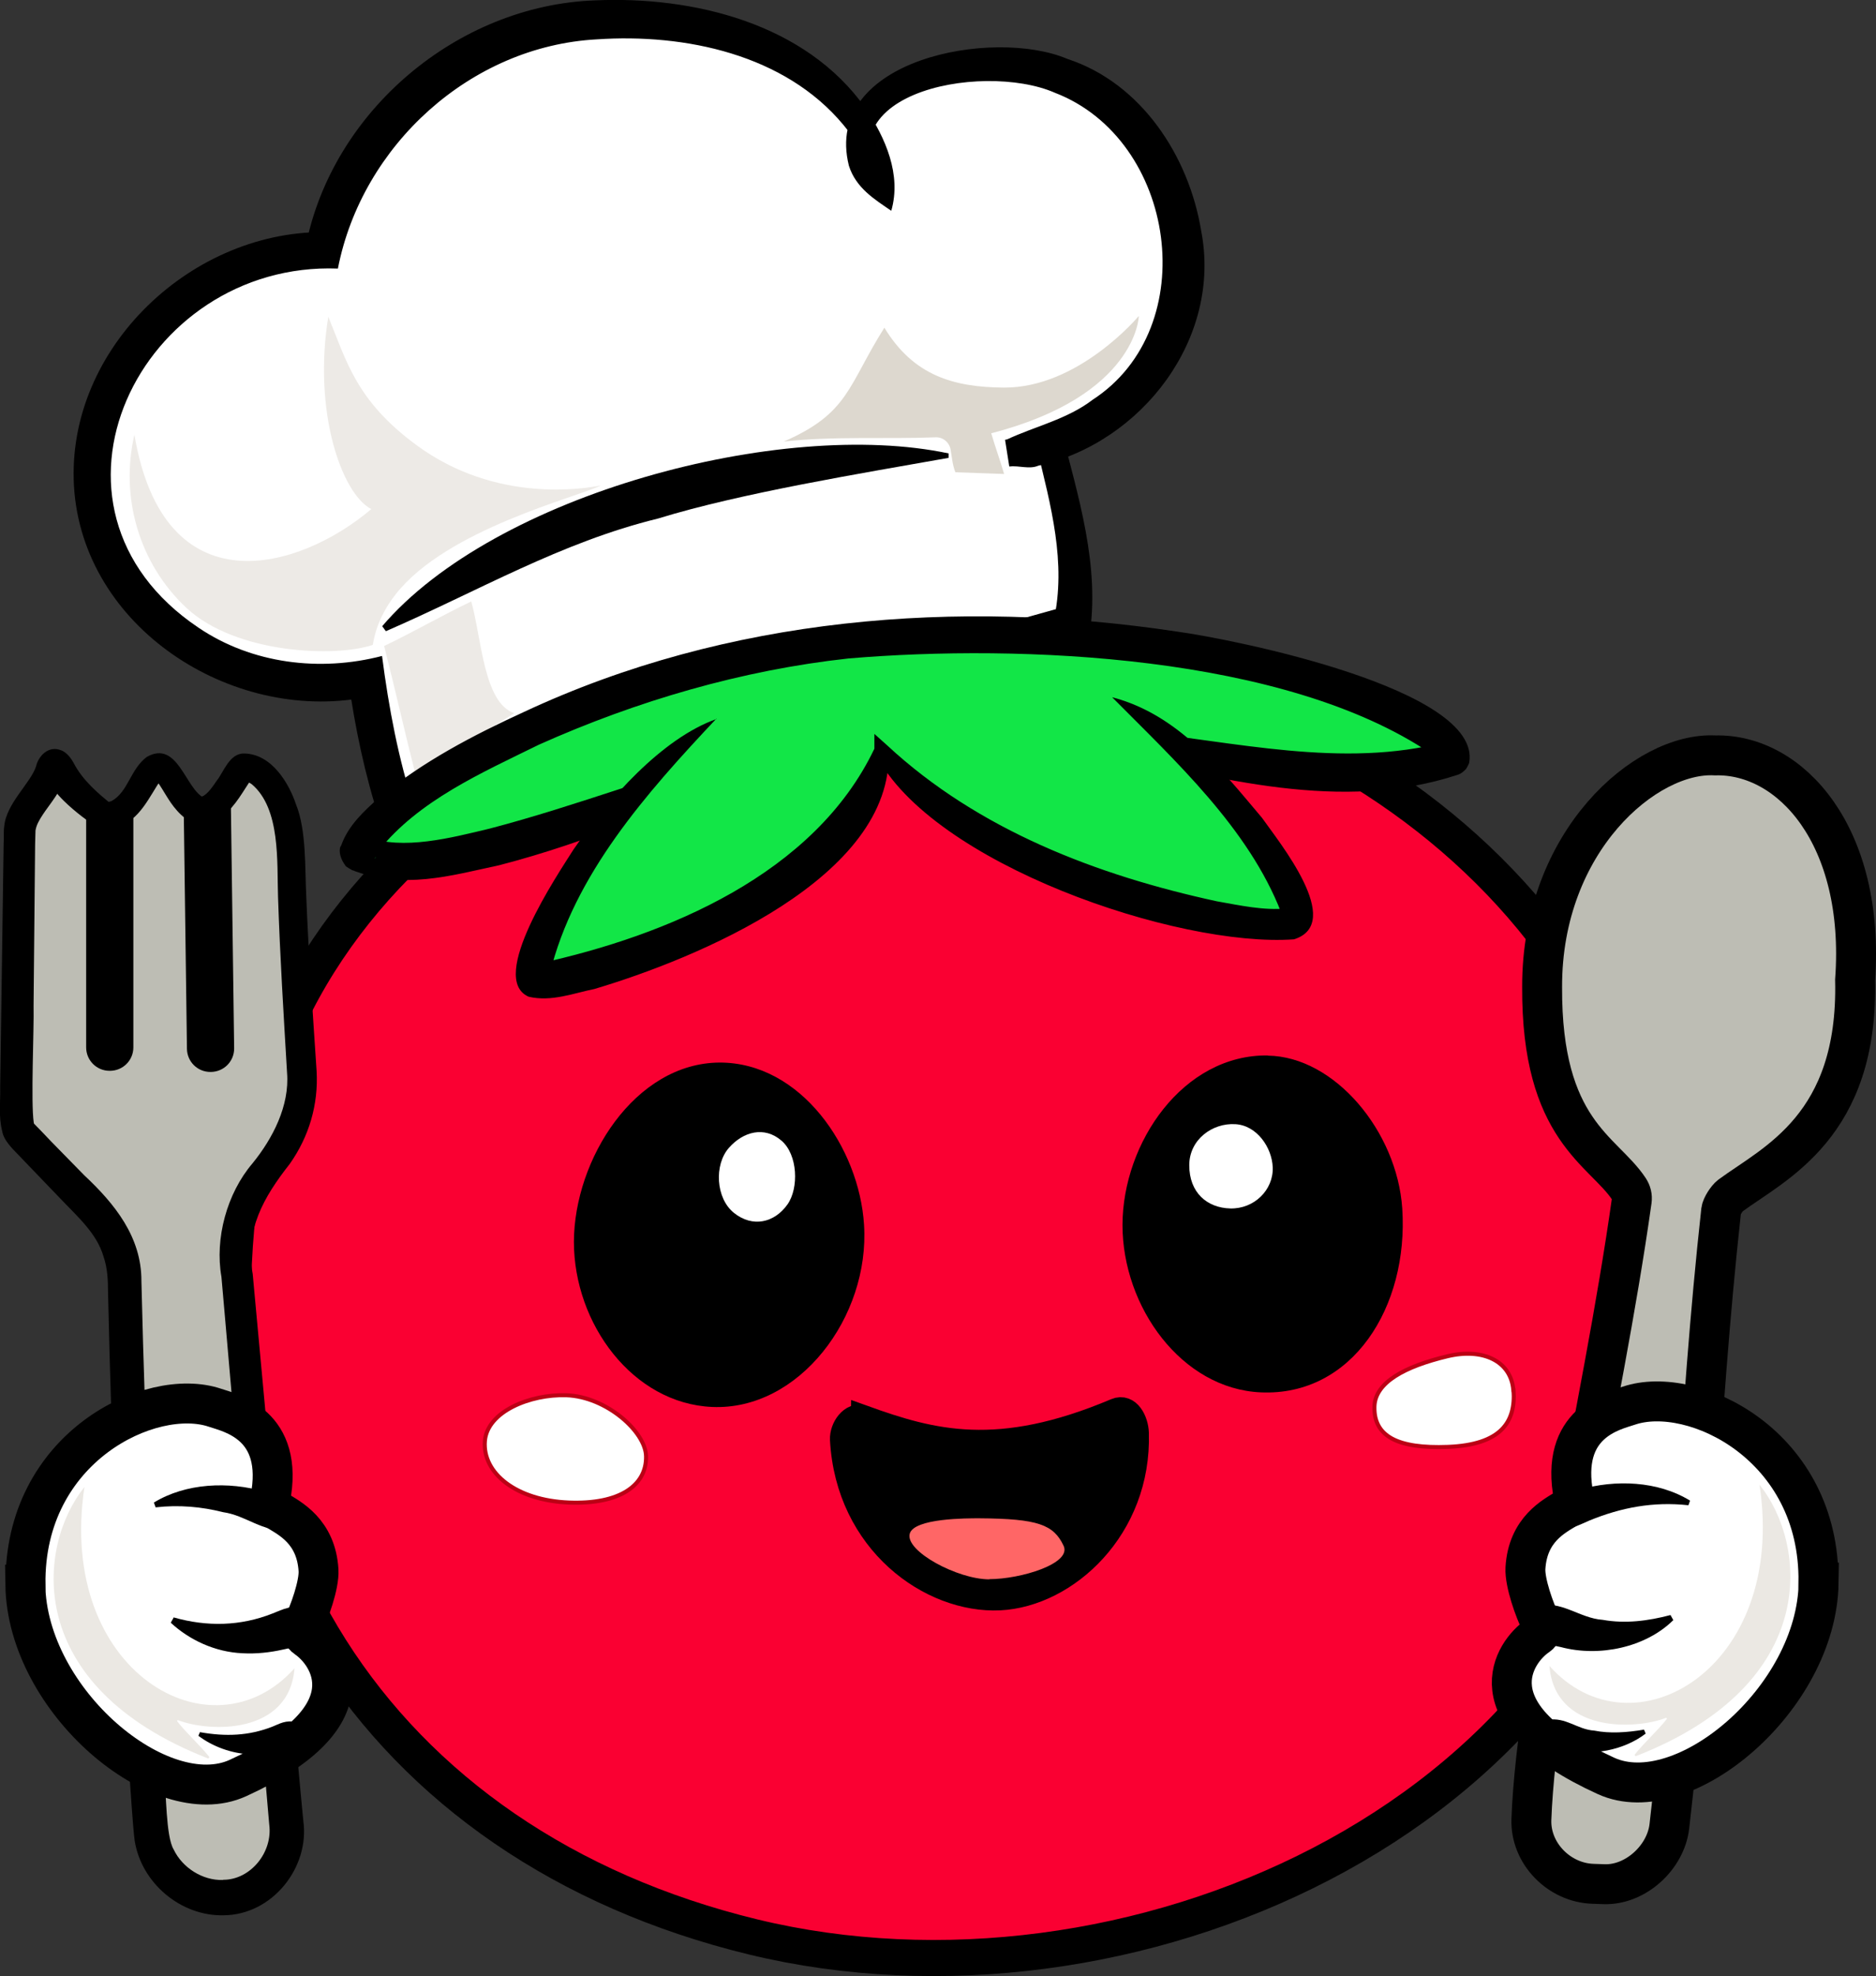 <?xml version="1.0" encoding="UTF-8"?>
<svg id="Layer_2" data-name="Layer 2" xmlns="http://www.w3.org/2000/svg" viewBox="0 0 97.77 102.94">
  <rect x="0" y="0" width="97.77" height="102.94" fill="#333333" stroke="none"/>
  <defs>
    <style>
      .cls-1, .cls-2 {
        fill: #ddd8cf;
      }

      .cls-3, .cls-4, .cls-5 {
        fill: #fff;
      }

      .cls-3, .cls-6, .cls-7, .cls-5, .cls-8 {
        stroke-miterlimit: 10;
      }

      .cls-3, .cls-6, .cls-7, .cls-8 {
        stroke: #000;
      }

      .cls-3, .cls-7 {
        stroke-width: 2.08px;
      }

      .cls-9 {
        fill: #f66;
      }

      .cls-6 {
        fill: #fa0032;
        stroke-width: 1.88px;
      }

      .cls-7, .cls-10 {
        fill: #bdbdb4;
      }

      .cls-2 {
        opacity: .52;
      }

      .cls-11 {
        fill: #ddd8d1;
        opacity: .6;
      }

      .cls-5 {
        stroke: #bb0015;
        stroke-width: .21px;
      }

      .cls-12 {
        fill: #bb0015;
        opacity: 0;
      }

      .cls-8 {
        stroke-width: 1.29px;
      }

      .cls-13 {
        fill: #12e647;
      }
    </style>
  </defs>
  <g id="Layer_1-2" data-name="Layer 1">
    <g id="restaurant_category">
      <g>
        <path class="cls-6" d="M56.08,34.57c-19.14-3.27-39.59,7.09-43.08,24.64-4.06,20.42,6.6,36.92,26.26,41.69,19.4,4.7,43.81-6.01,47.23-26.56,3.73-22.43-12.79-36.75-30.41-39.76Z"/>
        <path class="cls-12" d="M36.68,40.38c-5.45.14-7.44,1.43-12.11,5.17,0,0-7.91,6.33-9.24,17.29-1.43,11.81,11.26,32.68,25.43,37.64-1.59-.23-5.91-1.42-9.22-3.05-5.86-2.83-11.34-6.71-15.57-15.06-.96-1.89-3.45-9.09-2.94-17.38,1.14-18.55,15.07-23.95,17.17-25.23,1.99.23,4.82-.09,7.25-.36-.34.36-.41.63-.76,1Z"/>
      </g>
      <g id="cheeks">
        <path class="cls-5" d="M25.27,75.07c.12-1.54,2.36-2.45,4.24-2.39,2.1.07,4.14,1.91,4.16,3.18.03,1.53-1.39,2.51-4.01,2.41-2.76-.11-4.52-1.53-4.39-3.2Z"/>
        <path class="cls-5" d="M78.87,72.42c-.12-1.54-1.61-2.21-3.44-1.77-2.21.53-3.78,1.36-3.8,2.64-.03,1.53,1.21,2.18,3.83,2.08,2.76-.11,3.54-1.29,3.42-2.95Z"/>
      </g>
      <g id="eyes">
        <g>
          <g>
            <path d="M37.51,55.35c-4.43.02-7.59,5.05-7.6,9.34,0,4.27,3.07,8.42,7.2,8.6,4.52.2,8.23-4.68,7.92-9.49-.25-4.01-3.29-8.46-7.53-8.45Z"/>
            <path class="cls-4" d="M40.73,59.42c-.89-.77-1.99-.48-2.74.37-.78.88-.69,2.63.26,3.39.97.78,2.11.52,2.79-.44.6-.85.54-2.59-.31-3.32Z"/>
          </g>
          <g>
            <path d="M66.08,54.98c-4.42-.06-7.57,4.54-7.58,8.83,0,4.27,3.08,8.54,7.21,8.72,4.76.21,7.71-4.44,7.37-9.58-.27-4.01-3.52-7.91-7-7.96Z"/>
            <path class="cls-4" d="M64.37,58.56c-1.17-.07-2.39.79-2.39,2.14,0,1.42.92,2.22,2.14,2.25,1.24.03,2.25-.96,2.21-2.14-.04-1.04-.83-2.19-1.95-2.25Z"/>
          </g>
        </g>
      </g>
      <g id="mouth">
        <path class="cls-8" d="M44.99,73.84c3.58,1.29,7.02,2.24,13.17-.36.64-.27,1.05.53,1.07,1.17.15,4.95-3.66,8.42-7.13,8.59-3.59.17-7.91-2.91-8.2-8.25-.03-.59.49-1.36,1.09-1.14Z"/>
        <path class="cls-9" d="M51.56,82.27c-1.65,0-4.38-1.46-4.15-2.37.21-.82,2.99-.81,3.63-.81,3.06.02,3.87.33,4.39,1.43.44.93-2.24,1.74-3.87,1.74Z"/>
      </g>
      <g id="hat">
        <g>
          <g>
            <path class="cls-4" d="M20.86,42.88c-.7-2.03-1.33-4.52-1.75-7.57-6.89,1.36-13.23-3.24-14.18-9.06-1.03-6.27,4.32-13.08,11.93-13.21,1.48-6.44,6.88-11.25,13.38-11.94,6.66-.71,15.2,1.92,16.09,9.57-6.48-5.9,7.55-11,12.95-3.81,2.1,2.77,3.34,6.92,1.59,10.79-2.35,5.21-8.09,5.93-8.35,5.96.74-.15,1.48-.31,2.22-.46.75,3.11,1.68,5.9,1.13,9.35-12.09,3.35-22.93,7.02-35.01,10.38Z"/>
            <path d="M20.41,43.74c-.26-.14-.58-.82-.62-1.01-.77-2.36-1.29-4.83-1.63-7.28,0,0,1.14.82,1.14.82-6.88,1.49-14.75-3.3-15.42-10.61-.64-7.25,5.9-13.59,12.97-13.57,0,0-.93.75-.92.75C17.31,5.79,23.84.28,31,.02c5.12-.23,10.99,1.19,14.11,5.62,1.04,1.55,1.88,3.46,1.34,5.34-.86-.59-1.84-1.18-2.21-2.35-1.38-5.56,7.55-7.2,11.39-5.56,3.85,1.26,6.33,5.06,6.97,8.95,1.09,5.6-3.08,11.03-8.49,12.24-.47.2-.99-.02-1.51.04l-.22-1.39c.41-.09,2.5-.54,2.9-.63.89,3.54,2.09,7.21,1.48,10.97-8.68,2.4-18.17,5.39-26.85,8.01-2.77.74-6.66,2.19-9.5,2.46h0ZM21.31,42.02c.91-.64,2.64-1,3.67-1.32,0,0,4.37-1.29,4.37-1.29l8.73-2.65c5.82-1.78,11.65-3.57,17.53-5.19,0,0-.7.79-.7.78.68-3.02-.15-6.04-.88-9.03,0,0,.85.54.85.54l-2.22.44-.22-1.39c1.48-.7,3.17-1.06,4.51-2.09,5.77-3.75,4.36-13.56-1.98-15.99-3.81-1.67-12.9.06-8.52,5.69,0,0-.33.17-.33.17-.76-1.47-1.11-2.94-2.17-4.19-3.05-3.66-8.23-4.76-12.84-4.45-6.58.35-12.25,5.52-13.5,11.94-10.3-.39-16.64,12.42-7.26,18.71,2.78,1.88,6.33,2.31,9.56,1.47.35,2.69.85,5.38,1.7,7.96.04.13,0,0-.06-.03-.06-.05-.16-.08-.26-.06h0Z"/>
          </g>
          <path d="M19.91,32.63c5.86-6.88,20.82-10.86,29.53-9.01,0,0,0,.23,0,.23-4.5.8-10.83,1.83-15.14,3.16-5.08,1.24-9.39,3.79-14.19,5.87,0,0-.19-.26-.19-.26h0Z"/>
        </g>
        <g>
          <path class="cls-2" d="M21.68,40.44c1.55-.99,3.58-2.3,5.12-3.29-1.6-.54-1.7-3.91-2.24-5.82-1.55.74-2.99,1.58-4.54,2.32.55,2.16,1.11,4.64,1.66,6.79Z"/>
          <path class="cls-2" d="M7.01,22.62c-.77,3.29.25,6.75,2.7,9.04,2.59,2.42,7.83,2.59,9.72,1.93.18-1.13.7-2.01,1.19-2.63,2.66-3.41,9.54-5.08,10.69-5.67-.79.15-5.43.97-9.6-2.1-3.16-2.32-3.65-4.39-4.6-6.69-.8,4.86.66,9.19,2.24,10.02-3.73,3.17-10.81,5.27-12.35-3.9Z"/>
          <path class="cls-1" d="M59.34,16.47s-3.13,3.75-7.03,3.72c-2.61-.02-4.7-.62-6.22-3.12-1.91,3.03-1.84,4.45-5.24,5.93,2.63-.29,5.38-.12,7.9-.22.38-.02.72.25.79.63s.09.78.25,1.19c.97.03,1.57.06,2.54.09-.2-.69-.47-1.43-.67-2.12,7.58-1.96,7.69-6.09,7.69-6.09Z"/>
        </g>
      </g>
      <g>
        <g id="lower">
          <path class="cls-13" d="M18.7,44.44s-.07,0-.07-.03c.91-3.26,14.46-10.46,27.47-11.22,18.32-1.07,30.08,4.52,29.54,6.24,0,.02-.04.03-.06.05-6.84,2.82-23.11-3.18-29.27-1.9-6.2.59-22.58,9.25-27.61,6.86Z"/>
          <path d="M18.3,45.29c.22.09.24.07.18.06-.06-.04-.04.06-.45-.22-.59-.77-.17-1.25-.29-.99l.05-.12c.36-1.01,1.19-1.79,1.96-2.46,2.28-1.89,4.91-3.26,7.57-4.48,10.58-4.94,22.56-5.91,34.02-4.18,2.94.4,15.89,2.99,15.23,6.82.03-.04-.13.34-.22.39-.21.21-.3.21-.35.24-6.07,2.01-12.53.18-18.46-1.15-3.66-.82-7.43-2.03-11.2-1.48-2.36.29-4.6,1.24-6.79,2.2-4.4,2.01-8.81,3.93-13.53,5.15-2.56.55-5.03,1.29-7.71.24h0ZM19.11,43.59c1.88.72,4.42.05,6.42-.43,2.26-.59,4.53-1.33,6.8-2.07,4.57-1.42,9.23-2.86,13.98-3.63,3.74-.55,7.66.17,11.43.5,5.54.44,11.17,1.99,16.59.92,0,0,.61-.18.61-.18l.29-.08s-.08.01-.27.2c-.08.04-.23.41-.2.35-.03.04-.03.09-.03.14.02.24.05.13-.16-.06-7.59-5.13-21.35-5.71-30.35-4.95-5.57.61-11.03,2.21-16.13,4.49-2.99,1.47-6.28,2.91-8.37,5.54-.07.11-.12.22-.16.33-.12.26.28-.2-.29-.95-.4-.27-.36-.16-.41-.2-.03,0,.02-.02.27.08h0Z"/>
        </g>
        <g id="upper">
          <path class="cls-13" d="M37.31,37.39c-6.77,4.91-10.11,13.03-9.48,13.65s16.95-3.9,18.11-11.99c5.3,7.07,20.74,9.97,21.58,8.93.74-.91-3.26-6.83-9.57-11.66"/>
          <path d="M37.34,37.43c-3.65,3.88-7.43,8.13-8.69,13.31,0-.02,0-.09-.12-.27-.05-.11-.34-.27-.43-.28,6.66-1.46,14.35-4.65,17.47-11.19,0,0,0-.77,0-.77,0,0,.67.6.67.6,4.74,4.4,10.94,6.77,17.18,8.12,1.19.21,2.45.49,3.62.37.04.01.05-.07-.16.14-.18.31-.05.21-.1.1-1.7-4.41-5.54-7.93-8.82-11.24,3.44.9,5.64,3.71,7.81,6.28.87,1.24,4.34,5.49,1.67,6.33-6.08.44-18.91-3.95-21.8-9.65,0,0,.67-.17.67-.17.28,6.61-10.05,10.84-15.34,12.41-1.06.21-2.22.68-3.42.4-2.16-.95,1.54-6.4,2.34-7.67,1.79-2.6,4.6-5.79,7.46-6.8h0Z"/>
        </g>
      </g>
      <g id="right_hand">
        <path class="cls-7" d="M83.02,98.13l.59.02c1.63.05,3.2-1.39,3.39-3.01,1.28-10.95,1.49-21.09,2.7-32.08.03-.23.3-.64.48-.78,2.3-1.69,6.68-3.61,6.5-11.23.54-7.49-3.35-11.8-7.29-11.7-3.61-.2-9.04,4.47-9.02,12.06-.04,7.5,3.19,8.5,4.53,10.53.12.18.17.39.14.6-1.54,10.97-4.95,24.63-5.23,32.24-.06,1.77,1.45,3.3,3.22,3.35Z"/>
        <g id="left_hand">
          <path class="cls-3" d="M94.77,82.44c.1-7.16-6.54-10.34-9.87-9.22-.8.27-3.65.86-2.88,4.78.05.23-.15.44-.35.57-.67.41-2.05,1.09-2.17,3.12-.04.75.47,2.19.82,2.89.11.23.03.49-.18.63-1.23.83-3.51,4.08,3.56,7.3,4.01,1.83,10.99-4.01,11.08-10.07Z"/>
          <g id="fingers">
            <path d="M87.99,78.41c-1.83-.2-3.5.12-5.14.79-.53.22-.99.52-1.72.39l-.49-.9c.35-.72,1.03-.92,1.67-1.09,1.88-.54,4.09-.46,5.77.57,0,0-.09.25-.09.25h0Z"/>
            <path d="M87.2,84.4c-1.44,1.42-3.85,1.93-5.85,1.4-.68-.14-1.35-.29-1.74-1.03l.44-1.09c1.27-.38,2.25.62,3.48.7,1.17.21,2.35.06,3.53-.25,0,0,.15.27.15.27h0Z"/>
            <path d="M85.76,90.31c-1.14.87-2.81,1.19-4.24.81-.49-.11-1-.25-1.25-.81l.38-.72c.97-.16,1.53.5,2.44.56.81.16,1.68.1,2.59-.05l.08.19h0Z"/>
          </g>
          <path class="cls-11" d="M91.7,77.35c1.45,9.62-6.65,14.25-10.95,9.43.28,3.47,4.42,3.34,6.06,2.71.04-.02.08.03.05.06-.41.54-1.22,1.28-1.65,1.83-.04.05.02.12.07.09,9.66-3.78,8.9-11.04,6.42-14.13Z"/>
        </g>
      </g>
      <g id="right_hand-2" data-name="right_hand">
        <g>
          <g>
            <path class="cls-10" d="M11.65,98.84c1.97-.03,3.46-1.82,3.29-3.79-.89-9.87-1.69-19.36-2.63-29.27-.14-1.48.26-2.95,1.11-4.16.39-.55.74-1.06,1.13-1.58.73-.99,1.28-2.79,1.2-4.02-.22-3.52-.51-7.72-.58-11.59-.04-2.06-1.02-4.48-2.46-4.48-.25,0-1.05,1.91-1.89,2.18-.16.05-.06.13-.21.12-1.12-.07-1.67-2.36-2.36-2.34-.64.02-1.12,2.19-2.31,2.48-.2.05-.32.15-.42.14-.89-.66-1.85-1.44-2.38-2.42-.27-.49-.35-.31-.46.04-.35,1.11-1.57,1.94-1.63,3.12-.05,5.01-.13,9.09-.17,13.98,0,.51-.06,1.43.28,1.82l3.82,3.95c.96,1,1.51,2.32,1.55,3.7.21,9.34.63,19.3,1.37,28.68.15,1.94,1.83,3.46,3.77,3.43Z"/>
            <path d="M11.64,97.92c1.42,0,2.59-1.44,2.39-2.89-.06-.68-.23-2.71-.3-3.42,0,0-.8-9.13-.8-9.13-.27-3.09-.93-10.72-1.19-13.69,0,0-.2-2.28-.2-2.28-.35-1.99.28-4.34,1.62-5.91,1.05-1.29,1.94-3,1.8-4.72-.18-3.05-.37-6.1-.47-9.17-.06-1.81.14-4.59-1.37-5.86-.14-.1-.25-.14-.39-.15.01,0-.07,0,.1-.01.19-.05.23-.08.3-.14-.44.61-.82,1.41-1.54,1.98-.11.08-.23.17-.39.24-.06.03-.24.09-.1.03.05-.02.16-.1.21-.2.02-.04.03-.04-.04.06-.06.1-.27.25-.37.27-.42.09-.36.02-.48.03-.74-.09-1.33-.84-1.64-1.33-.22-.34-.41-.69-.59-.92-.07-.12-.21-.17-.03-.1.1.03.27-.03.27-.04.02-.01-.02.01-.05.06-.58.82-1.11,2.16-2.3,2.44,0,0-.04.02-.04.02l-.12.06c-.07.02-.16.11-.47.1h-.03s-.17-.01-.17-.01c-.66-.46-1.31-.92-1.93-1.53-.35-.34-.76-.86-.97-1.26.12.13.3.19.49.2.33,0,.52-.17.62-.33-.2.81-.9,1.61-1.22,2.1-.21.32-.34.55-.39.84,0,.06-.02.62-.02.71,0,0-.08,8.43-.08,8.43.03,1.21-.15,5.02.01,6.08.01.06.05.1,0,.04-.04-.04.04.04.06.06l.37.38c.45.49,1.72,1.76,2.2,2.26,1.58,1.48,2.99,3.21,2.98,5.51.21,8.61.56,17.21,1.19,25.79.11.83.08,3.14.49,3.82.46.96,1.51,1.62,2.56,1.59h0ZM11.67,99.77c-2.25.06-4.3-1.68-4.65-3.88-.1-.76-.2-2.47-.26-3.24-.6-8.44-.94-16.9-1.13-25.35,0-.61-.03-1.25-.23-1.83-.35-1.23-1.39-2.12-2.26-3.04,0,0-1.47-1.53-1.47-1.53l-.73-.76c-.31-.32-.74-.74-.82-1.19-.21-.82-.09-1.57-.11-2.34,0,0,.06-4.23.06-4.23l.12-8.46c.02-.21-.01-.63.03-.87.1-1.19,1.37-2.25,1.66-3.13.11-.51.64-1.12,1.32-.83.13.04.3.19.37.27.15.17.2.27.26.37.48.92,1.25,1.58,2.09,2.25,0,0-.34-.14-.34-.14,0,0-.02,0-.02,0-.59.14.37-.15.25-.11.87-.47.98-1.66,1.84-2.3,1.61-.91,2.01,1.66,2.98,2.13-.03.02.13-.03-.2.03-.08.02-.27.15-.32.23-.05.08-.04.06,0,0,.08-.19.45-.35.49-.36.25-.15.45-.43.68-.77.37-.45.67-1.46,1.45-1.44,1.45.03,2.34,1.58,2.7,2.66.54,1.33.46,3.32.53,4.75.12,3.04.34,6.08.54,9.13.1,1.74-.39,3.41-1.4,4.84-1.36,1.73-2.36,3.46-1.93,5.73,0,0,.21,2.28.21,2.28.61,6.56,1.5,16.23,2.11,22.81,0,0,.21,2.28.21,2.28,0,0,.11,1.14.11,1.14.33,2.41-1.62,4.89-4.17,4.9h0Z"/>
          </g>
          <path d="M4.48,42h2.47v12.56c0,.68-.55,1.22-1.22,1.22h-.02c-.68,0-1.22-.55-1.22-1.22v-12.56h0Z"/>
          <path d="M9.65,42.06h2.47v12.56c0,.68-.55,1.22-1.22,1.22h-.02c-.68,0-1.22-.55-1.22-1.22v-12.56h0Z" transform="translate(-.65 .15) rotate(-.77)"/>
        </g>
        <g id="left_hand-2" data-name="left_hand">
          <path class="cls-3" d="M1.33,82.55c-.1-7.16,6.54-10.34,9.87-9.22.8.27,3.65.86,2.88,4.78-.05.23.15.44.35.57.67.41,2.05,1.09,2.17,3.12.04.75-.47,2.19-.82,2.89-.11.23-.03.49.18.63,1.23.83,3.51,4.08-3.56,7.3-4.01,1.83-10.99-4.01-11.08-10.07Z"/>
          <g id="fingers-2" data-name="fingers">
            <path d="M8.02,78.27c1.67-1.02,3.88-1.11,5.77-.57.64.17,1.31.37,1.67,1.09l-.49.9c-1.29.14-2.13-.75-3.35-.92-1.11-.28-2.28-.39-3.51-.25l-.09-.25h0Z"/>
            <path d="M9.04,84.25c1.75.5,3.49.46,5.16-.2.54-.21,1.06-.51,1.84-.24l.44,1.09c-.39.74-1.07.89-1.74,1.03-.67.15-1.39.23-2.1.19-1.44-.06-2.78-.7-3.74-1.59l.15-.27h0Z"/>
            <path d="M10.42,90.23c1.34.24,2.55.19,3.76-.28.38-.15.71-.37,1.27-.24l.38.72c-.55.97-1.8.91-2.76.96-1.01-.05-1.97-.4-2.73-.97l.08-.19h0Z"/>
          </g>
          <path class="cls-11" d="M4.4,77.47c-1.45,9.62,6.65,14.25,10.95,9.43-.28,3.47-4.42,3.34-6.06,2.71-.04-.02-.08.03-.05.06.41.54,1.22,1.28,1.65,1.83.04.05-.02.12-.07.09-9.66-3.78-8.9-11.04-6.42-14.13Z"/>
        </g>
      </g>
    </g>
  </g>
</svg>